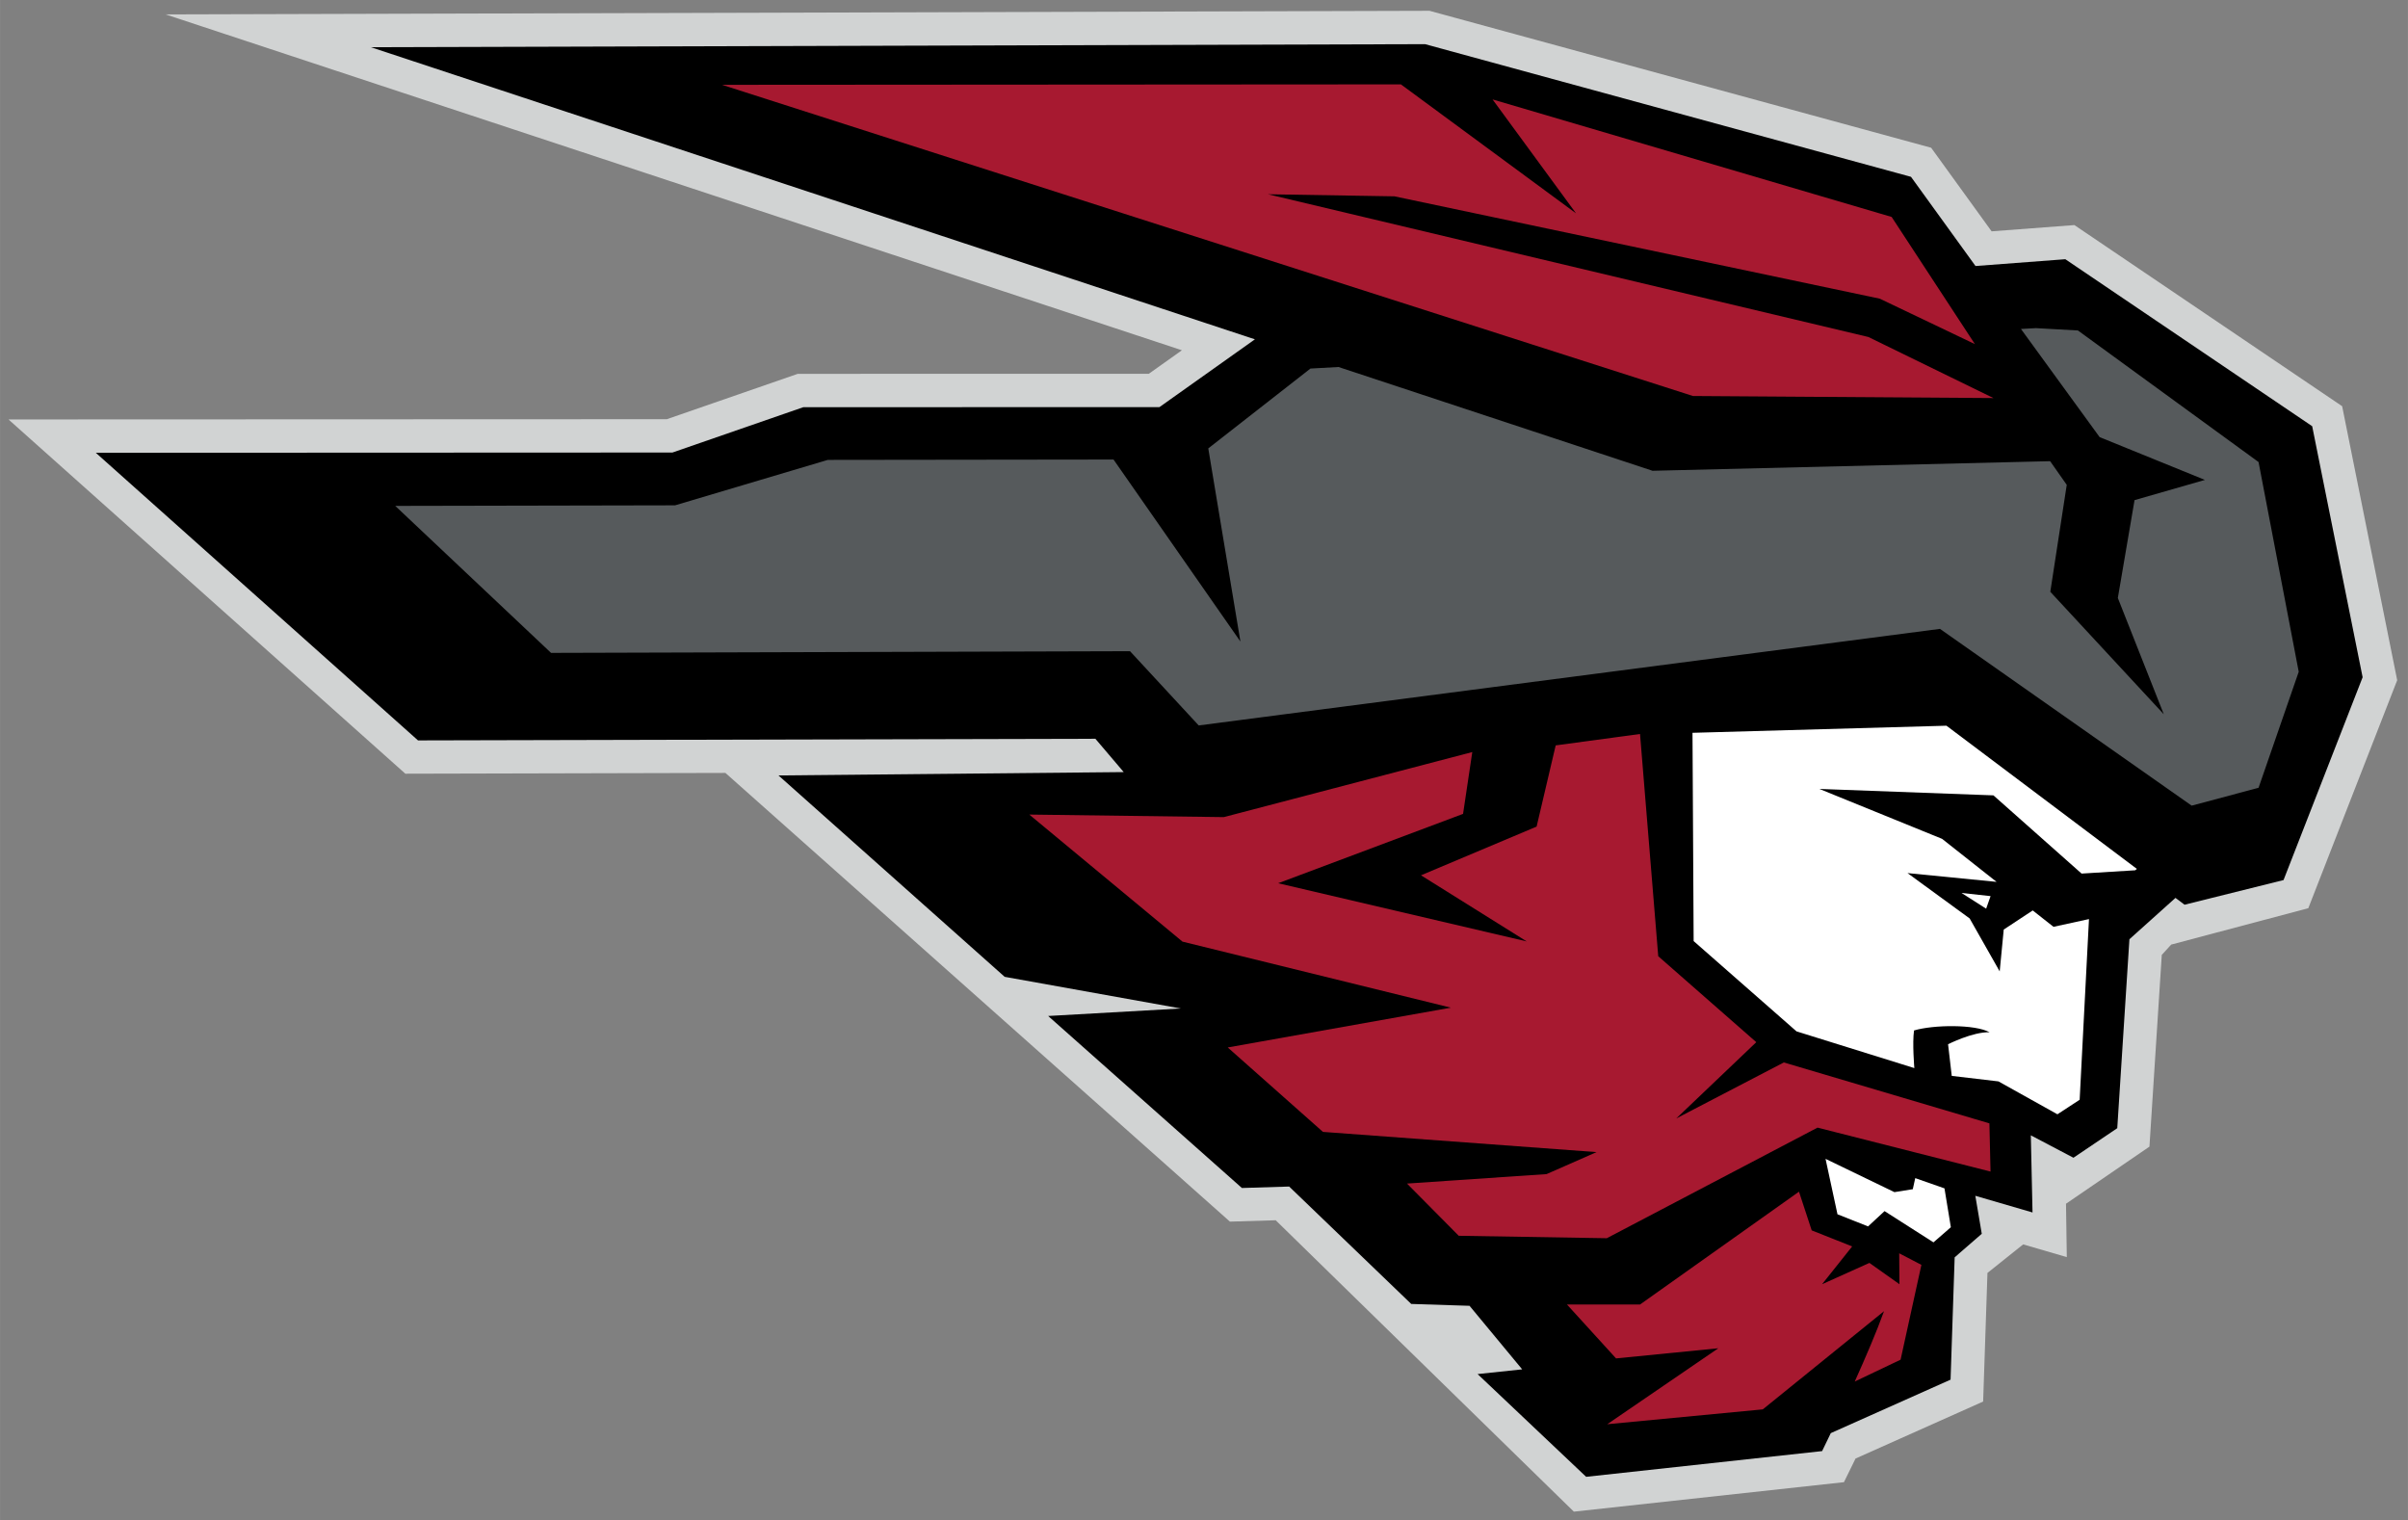 <svg xmlns="http://www.w3.org/2000/svg" height="157.81" viewBox="0 0 250 157.814" width="250"><rect x="0" y="0" width="250" height="157.814" fill="#808080" stroke="none"/><g transform="matrix(1.25 0 0 -1.25 -239.16 846.09)"><g transform="translate(0 -.235)"><path d="m310.06 676.21-104.98-0.3 84.414-27.894-2.75-1.953-29.164-0.006-10.87-3.767-54.679-0.021 32.962-29.423 26.584 0.065 41.904-37.266 3.8 0.114 24.765-24.202 22.435 2.448 0.961 1.962 10.6 4.735 0.358 10.682 2.968 2.369 3.623-1.056-0.067 4.433 6.931 4.744 1.024 15.924 0.782 0.856 11.389 3.022 7.382 18.935-4.572 22.758-22.239 15.044-6.876-0.52-5.022 6.942-41.663 11.374z" fill="#d1d3d3"/><path d="m383.37 641.71-20.502 13.868-7.46-0.565-0.373 0.517-4.985 6.891-40.359 11.018-87.565-0.252 73.431-24.263-7.93-5.63-29.58-0.007-10.87-3.765-47.894-0.021 26.763-23.888 56.261 0.136 2.354-2.768-28.675-0.278 18.786-16.725 14.635-2.63-11.023-0.623 16.092-14.286 3.925 0.121 10.139-9.751 4.843-0.155 4.373-5.278-3.703-0.392 9.016-8.533 19.599 2.136s0.28 0.575 0.72 1.492l9.949 4.442 0.34 10.158 2.252 1.957-0.535 3.155 4.75-1.384-0.14 6.406 3.539-1.862 3.64 2.455 1.009 15.693 3.826 3.434 0.754-0.567 8.221 2.048 6.569 16.844-4.19 20.851z"/><path d="m356.66 602.68-2.414 0.263 2.046-1.306 0.368 1.043zm-24.758 13.564 0.095-17.299 8.544-7.498 9.787-3.05s-0.177 2.071-0.026 3.125c1.61 0.483 5.08 0.519 6.274-0.149-1.395 0.043-3.447-0.996-3.447-0.996l0.306-2.628 3.878-0.457 4.899-2.733 1.847 1.207 0.774 15.006-2.946-0.642-1.726 1.36-2.408-1.588-0.336-3.475-2.494 4.397-5.164 3.768 7.399-0.729-4.524 3.572-10.193 4.147 14.456-0.534 7.322-6.496 4.455 0.274 0.138 0.114-15.816 11.893-21.094-0.59zm20.929-37.837 0.53-3.227-1.444-1.257-4.063 2.595-1.369-1.27-2.541 1.007-0.992 4.604 5.722-2.765 1.526 0.244 0.203 0.92 2.429-0.851z" fill="#fff"/><path d="m378.92 638.73-15.006 10.93-3.489 0.194-1.241-0.069 6.535-8.983 8.744-3.554-5.845-1.679-1.388-8.126 3.819-9.66-9.428 10.173 1.366 8.882-1.381 1.966-33.022-0.797-26.084 8.619-2.33-0.129-8.486-6.632 2.67-16.042-10.54 15.118-23.73-0.03-12.688-3.774-23.241-0.047 12.941-12.208 48.088 0.14 5.705-6.166 61.568 8.02 20.905-14.68 5.557 1.483 3.336 9.634-3.336 17.415z" fill="#565a5c"/><path d="m145.44 8.463-70.482 0.047 100.8 32.305 31.203 0.215-12.986-6.34-62.328-14.818 13.121 0.215 50.391 10.625 9.875 4.717-8.643-13.201-41.434-12.201 8.666 11.826-18.182-13.389zm24.828 67.441-8.758 1.185-1.98 8.43-12.004 5.057 10.98 6.865-25.811-6.041 19.199-7.201 0.957-6.418-25.799 6.754-20.191-0.264 15.904 13.191 27.863 6.856-23.166 4.131 9.885 8.766 28.408 2.098-5.189 2.283-14.492 0.984 5.371 5.42 15.373 0.254 21.879-11.482 17.961 4.562-0.117-5.004-21.344-6.324-11.168 5.814 8.309-7.918-10.18-8.924-1.891-23.074zm16.504 47.518-16.504 11.713h-7.586l5.096 5.596 10.617-1.053-11.531 7.887 16.15-1.543 12.586-10.193c-0.76 2.113-1.917 4.808-3.039 7.303l4.76-2.268 2.16-9.844-2.305-1.201 0.027 3.209-3.119-2.211-4.916 2.213 3.125-3.924-4.203-1.668-1.318-4.016z" transform="matrix(.8 0 0 -.8 191.33 676.87)" fill="#a71930"/></g></g></svg>
